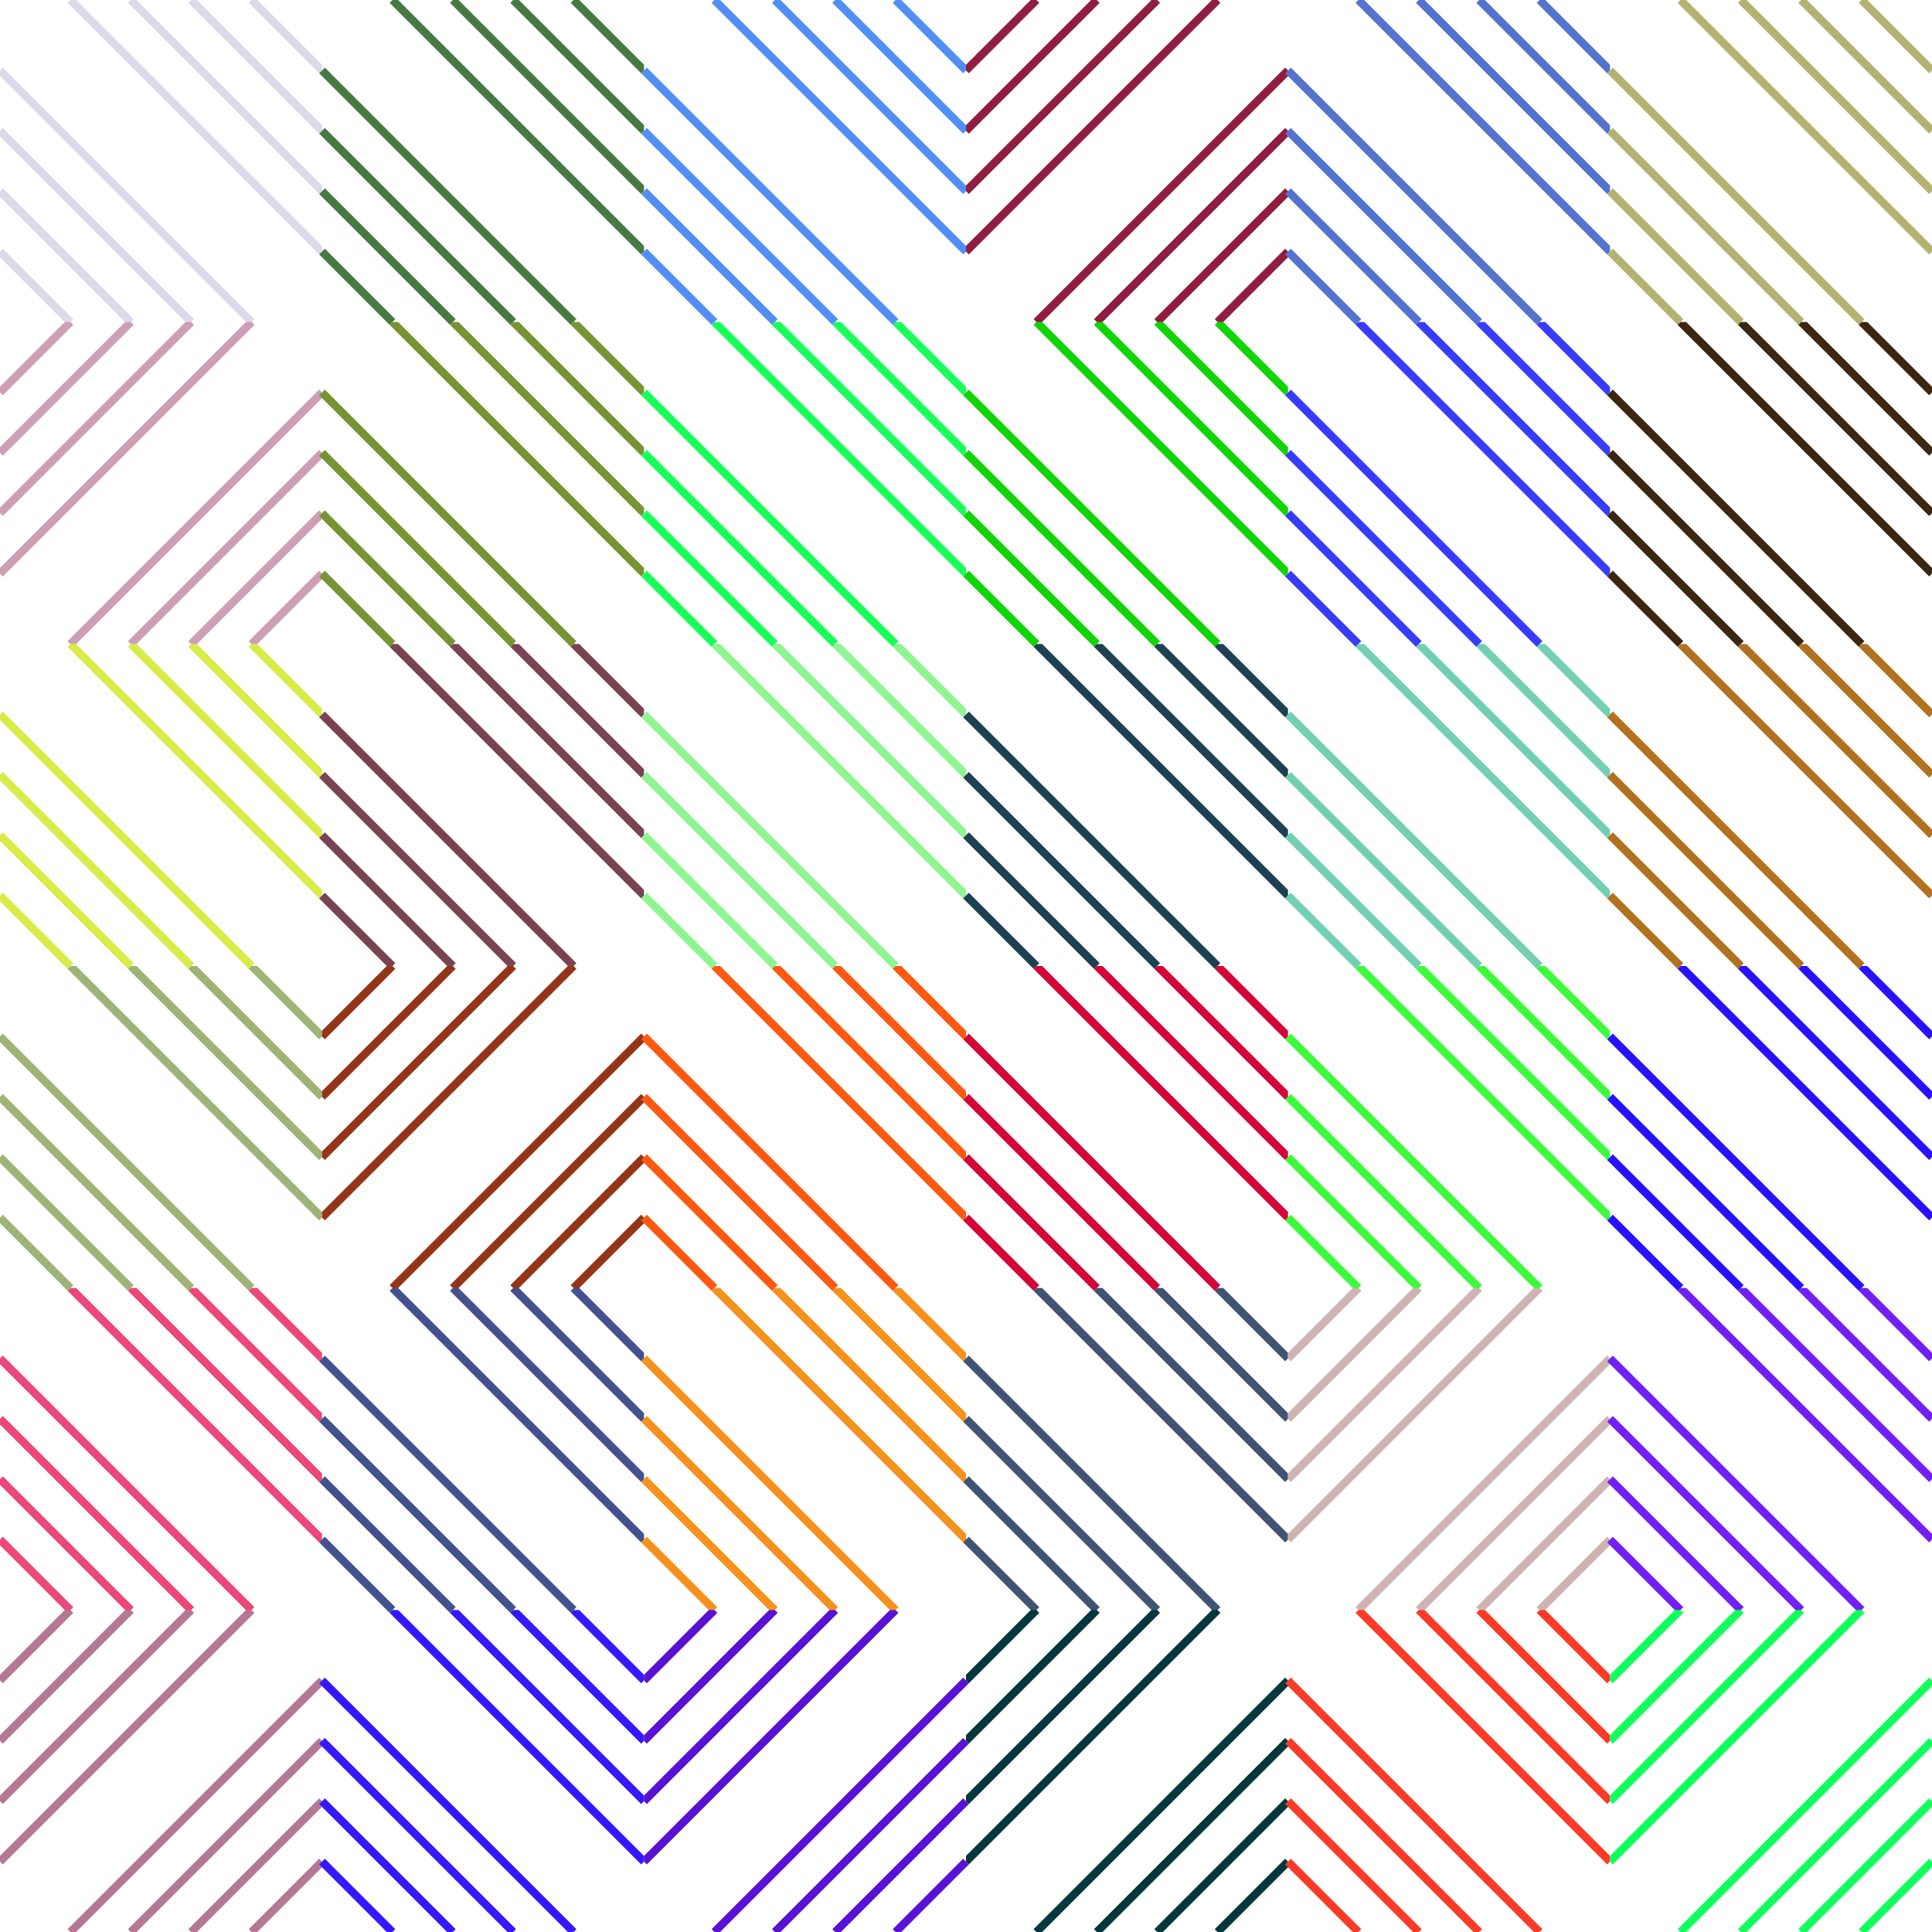 <svg viewBox="0 0 960 960" style="max-width:100vmin;max-height:100vmin;" xmlns="http://www.w3.org/2000/svg"><symbol id="lines" viewPort="0 0 160 160"><line x1="0" y1="35" x2="35" y2="0" stroke-width="4"/><line x1="0" y1="65" x2="65" y2="0" stroke-width="4"/><line x1="0" y1="95" x2="95" y2="0" stroke-width="4"/><line x1="0" y1="125" x2="125" y2="0" stroke-width="4"/><line x1="35" y1="160" x2="160" y2="35" stroke-width="4"/><line x1="65" y1="160" x2="160" y2="65" stroke-width="4"/><line x1="95" y1="160" x2="160" y2="95" stroke-width="4"/><line x1="125" y1="160" x2="160" y2="125" stroke-width="4"/></symbol><use href="#lines" stroke="#dcd9eb" transform="rotate(90 80 80)" x="0" y="0"/><use href="#lines" stroke="#cd9eb4" transform="rotate(0 80 240)" x="0" y="160"/><use href="#lines" stroke="#d9eb47" transform="rotate(90 80 400)" x="0" y="320"/><use href="#lines" stroke="#9eb477" transform="rotate(90 80 560)" x="0" y="480"/><use href="#lines" stroke="#eb4779" transform="rotate(90 80 720)" x="0" y="640"/><use href="#lines" stroke="#b47794" transform="rotate(0 80 880)" x="0" y="800"/><use href="#lines" stroke="#477943" transform="rotate(90 240 80)" x="160" y="0"/><use href="#lines" stroke="#779435" transform="rotate(90 240 240)" x="160" y="160"/><use href="#lines" stroke="#794351" transform="rotate(90 240 400)" x="160" y="320"/><use href="#lines" stroke="#943518" transform="rotate(0 240 560)" x="160" y="480"/><use href="#lines" stroke="#43518f" transform="rotate(90 240 720)" x="160" y="640"/><use href="#lines" stroke="#3518ff" transform="rotate(90 240 880)" x="160" y="800"/><use href="#lines" stroke="#518ff5" transform="rotate(90 400 80)" x="320" y="0"/><use href="#lines" stroke="#18ff59" transform="rotate(90 400 240)" x="320" y="160"/><use href="#lines" stroke="#8ff591" transform="rotate(90 400 400)" x="320" y="320"/><use href="#lines" stroke="#ff5911" transform="rotate(90 400 560)" x="320" y="480"/><use href="#lines" stroke="#f5911d" transform="rotate(90 400 720)" x="320" y="640"/><use href="#lines" stroke="#5911d4" transform="rotate(0 400 880)" x="320" y="800"/><use href="#lines" stroke="#911d40" transform="rotate(0 560 80)" x="480" y="0"/><use href="#lines" stroke="#11d405" transform="rotate(90 560 240)" x="480" y="160"/><use href="#lines" stroke="#1d4053" transform="rotate(90 560 400)" x="480" y="320"/><use href="#lines" stroke="#d40537" transform="rotate(90 560 560)" x="480" y="480"/><use href="#lines" stroke="#405373" transform="rotate(90 560 720)" x="480" y="640"/><use href="#lines" stroke="#05373c" transform="rotate(0 560 880)" x="480" y="800"/><use href="#lines" stroke="#5373cf" transform="rotate(90 720 80)" x="640" y="0"/><use href="#lines" stroke="#373cfb" transform="rotate(90 720 240)" x="640" y="160"/><use href="#lines" stroke="#73cfb3" transform="rotate(90 720 400)" x="640" y="320"/><use href="#lines" stroke="#3cfb3b" transform="rotate(90 720 560)" x="640" y="480"/><use href="#lines" stroke="#cfb3b2" transform="rotate(0 720 720)" x="640" y="640"/><use href="#lines" stroke="#fb3b27" transform="rotate(90 720 880)" x="640" y="800"/><use href="#lines" stroke="#b3b271" transform="rotate(90 880 80)" x="800" y="0"/><use href="#lines" stroke="#3b2711" transform="rotate(90 880 240)" x="800" y="160"/><use href="#lines" stroke="#b2711f" transform="rotate(90 880 400)" x="800" y="320"/><use href="#lines" stroke="#2711ff" transform="rotate(90 880 560)" x="800" y="480"/><use href="#lines" stroke="#711ff5" transform="rotate(90 880 720)" x="800" y="640"/><use href="#lines" stroke="#11ff5d" transform="rotate(0 880 880)" x="800" y="800"/></svg>